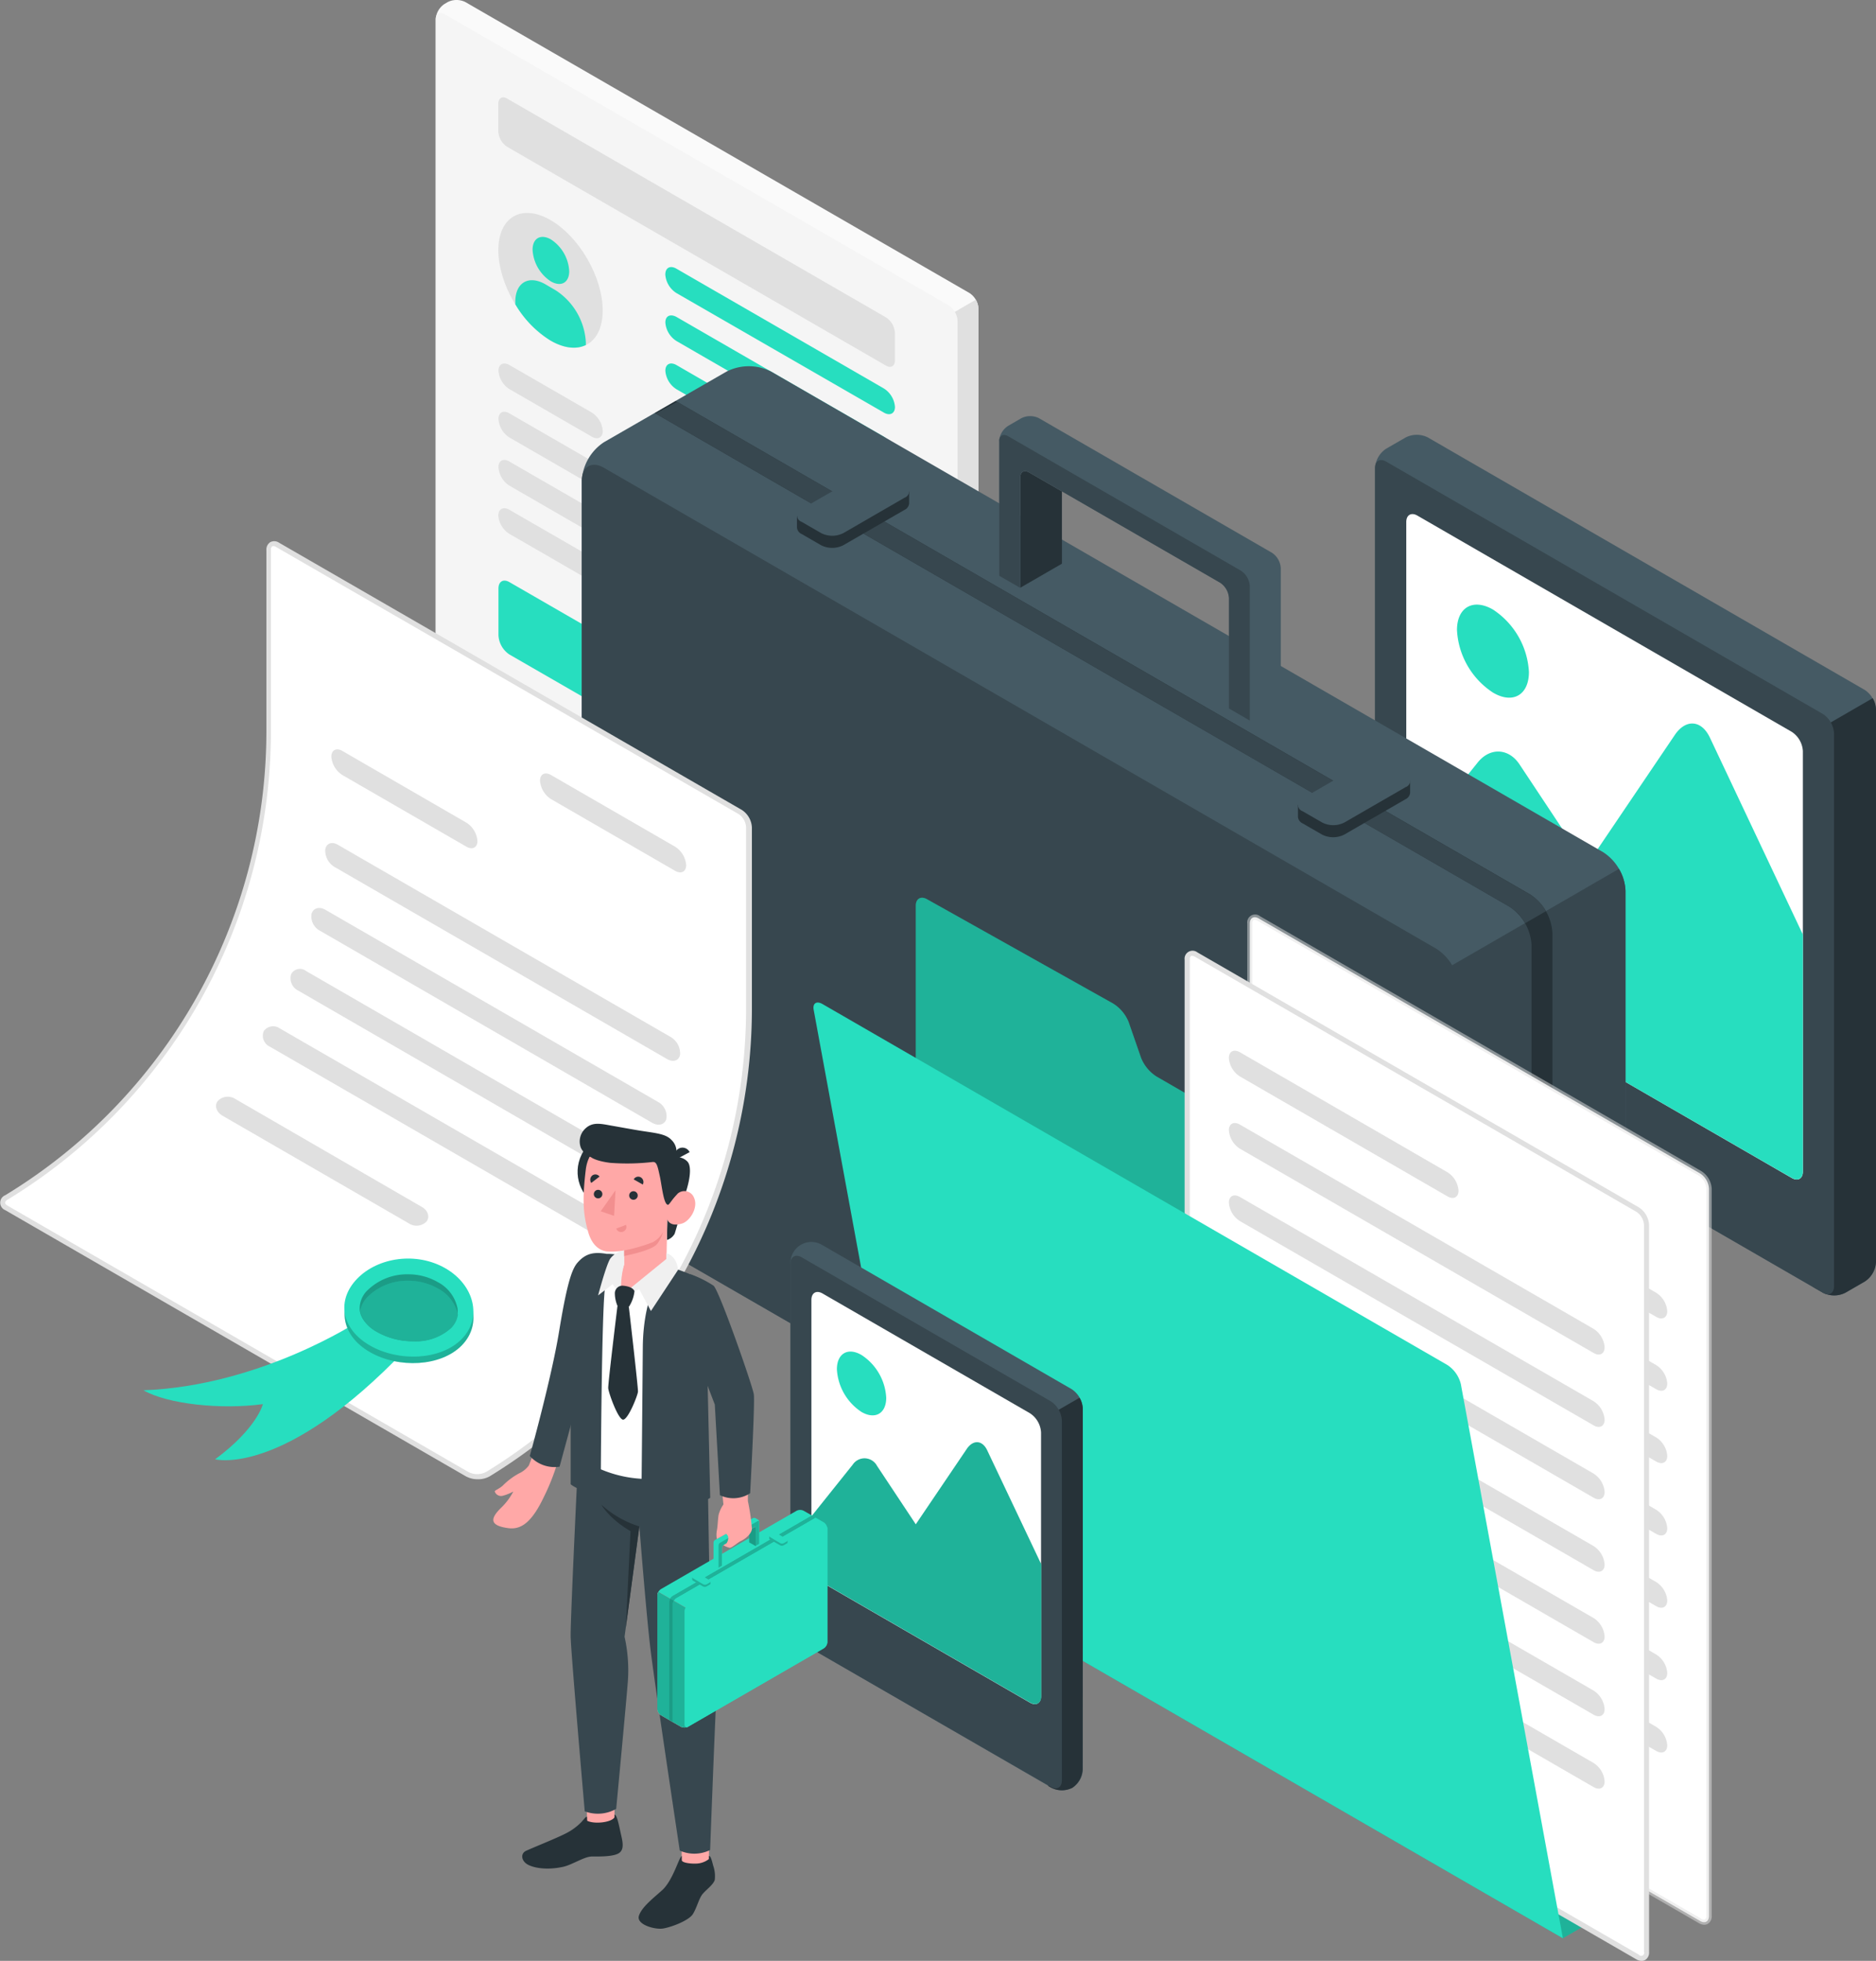 <?xml version="1.0" encoding="UTF-8"?> <svg xmlns="http://www.w3.org/2000/svg" viewBox="0 0 365.07 381.4"><rect x="0" y="0" width="365.07" height="381.4" fill="#808080" stroke="none"/> <defs> <style>.cls-1{fill:#fafafa;}.cls-2{fill:#e0e0e0;}.cls-3{fill:#f5f5f5;}.cls-4{fill:#27debf;}.cls-5{fill:#455a64;}.cls-6{fill:#263238;}.cls-7{fill:#37474f;}.cls-8{fill:#fff;}.cls-9{opacity:0.2;}.cls-10{opacity:0.5;}.cls-11{opacity:0.3;}.cls-12{fill:#ffa8a7;}.cls-13{fill:#f0f0f0;}.cls-14{fill:#f28f8f;}</style> </defs> <title>2</title> <g id="Слой_2" data-name="Слой 2"> <g id="Resume"> <g id="_Группа_" data-name="&lt;Группа&gt;"> <path id="_Контур_" data-name="&lt;Контур&gt;" class="cls-1" d="M86.52.76l.59-.35a3.86,3.86,0,0,1,3.47,0L188.67,57a3.86,3.86,0,0,1,1.73,3V196.76a3.85,3.85,0,0,1-1.73,3l-.6.34a3.79,3.79,0,0,1-3.47,0L86.52,143.47a3.81,3.81,0,0,1-1.73-3V3.76A3.82,3.82,0,0,1,86.52.76Z"></path> <path id="_Контур_2" data-name="&lt;Контур&gt;" class="cls-2" d="M190.4,128.4V60a3.55,3.55,0,0,0-.51-1.7l-5.59,3.23V199.93l.3.17a3.79,3.79,0,0,0,3.47,0l.6-.34a3.85,3.85,0,0,0,1.73-3Z"></path> <path id="_Контур_3" data-name="&lt;Контур&gt;" class="cls-3" d="M86.52,2.76,184.6,59.39a3.83,3.83,0,0,1,1.74,3V199.1c0,1.11-.78,1.56-1.74,1L86.52,143.47a3.81,3.81,0,0,1-1.73-3V3.76C84.78,2.65,85.56,2.21,86.52,2.76Z"></path> <path id="_Контур_4" data-name="&lt;Контур&gt;" class="cls-2" d="M98.7,19.18l73.72,42.56a3.83,3.83,0,0,1,1.73,3v5.38c0,1.1-.78,1.55-1.73,1L98.7,28.56a3.86,3.86,0,0,1-1.73-3V20.18C97,19.07,97.75,18.62,98.7,19.18Z"></path> <ellipse id="_Контур_5" data-name="&lt;Контур&gt;" class="cls-2" cx="107.13" cy="54.53" rx="8.29" ry="14.36" transform="translate(-12.91 60.87) rotate(-30)"></ellipse> <g id="_Группа_2" data-name="&lt;Группа&gt;"> <path id="_Контур_6" data-name="&lt;Контур&gt;" class="cls-4" d="M107.21,46.57c-2-1.14-3.57-.22-3.57,2a7.85,7.85,0,0,0,3.57,6.17c2,1.14,3.56.22,3.56-2A7.87,7.87,0,0,0,107.21,46.57Z"></path> <path id="_Контур_7" data-name="&lt;Контур&gt;" class="cls-4" d="M108.14,56.47l-2-1.17c-3.24-1.86-5.86-.35-5.86,3.38v.51a20.5,20.5,0,0,0,6.87,7.06c2.65,1.53,5.05,1.74,6.86.86v-.5A12.92,12.92,0,0,0,108.14,56.47Z"></path> </g> <path id="_Контур_8" data-name="&lt;Контур&gt;" class="cls-2" d="M99.14,71l16,9.23a4.65,4.65,0,0,1,2.16,3.6c0,1.29-1,1.78-2.16,1.09l-16-9.23A4.64,4.64,0,0,1,97,72.13C97,70.83,97.94,70.34,99.14,71Z"></path> <path id="_Контур_9" data-name="&lt;Контур&gt;" class="cls-2" d="M99.14,80.41l16,9.23a4.65,4.65,0,0,1,2.16,3.59c0,1.3-1,1.79-2.16,1.1l-16-9.23A4.64,4.64,0,0,1,97,81.5C97,80.21,97.94,79.72,99.14,80.41Z"></path> <path id="_Контур_10" data-name="&lt;Контур&gt;" class="cls-2" d="M99.14,89.78l16,9.23a4.65,4.65,0,0,1,2.16,3.6c0,1.29-1,1.78-2.16,1.09l-16-9.23A4.64,4.64,0,0,1,97,90.88C97,89.58,97.94,89.09,99.14,89.78Z"></path> <path id="_Контур_11" data-name="&lt;Контур&gt;" class="cls-2" d="M99.14,99.16l16,9.23a4.65,4.65,0,0,1,2.16,3.59c0,1.3-1,1.79-2.16,1.1l-16-9.23a4.64,4.64,0,0,1-2.17-3.6C97,99,97.94,98.47,99.14,99.16Z"></path> <path id="_Контур_12" data-name="&lt;Контур&gt;" class="cls-4" d="M99.14,113.23l16,9.23a4.8,4.8,0,0,1,2.16,3.75v9.07c0,1.38-1,1.94-2.16,1.25l-16-9.22A4.78,4.78,0,0,1,97,123.56v-9.08C97,113.1,97.94,112.54,99.14,113.23Z"></path> <g id="_Группа_3" data-name="&lt;Группа&gt;"> <path id="_Контур_13" data-name="&lt;Контур&gt;" class="cls-4" d="M131.63,52.26,172,75.56a4.65,4.65,0,0,1,2.16,3.59c0,1.3-1,1.79-2.16,1.1L131.63,57a4.65,4.65,0,0,1-2.16-3.6C129.47,52.06,130.44,51.57,131.63,52.26Z"></path> <path id="_Контур_14" data-name="&lt;Контур&gt;" class="cls-4" d="M131.63,61.64,172,84.94a4.65,4.65,0,0,1,2.16,3.59c0,1.3-1,1.79-2.16,1.1l-40.36-23.3a4.65,4.65,0,0,1-2.16-3.59C129.47,61.44,130.44,61,131.63,61.64Z"></path> <path id="_Контур_15" data-name="&lt;Контур&gt;" class="cls-4" d="M131.63,71,172,94.32a4.65,4.65,0,0,1,2.16,3.59c0,1.3-1,1.79-2.16,1.1l-40.36-23.3a4.65,4.65,0,0,1-2.16-3.59C129.47,70.82,130.44,70.33,131.63,71Z"></path> </g> </g> </g> <g id="Photo_2" data-name="Photo 2"> <g id="_Группа_4" data-name="&lt;Группа&gt;"> <path id="_Контур_16" data-name="&lt;Контур&gt;" class="cls-5" d="M269.74,87.28l3.8-2.19a4.79,4.79,0,0,1,4.33,0l85,49.1a4.78,4.78,0,0,1,2.17,3.75V245.51a4.78,4.78,0,0,1-2.17,3.75l-3.79,2.19a4.79,4.79,0,0,1-4.33,0l-85-49.1a4.8,4.8,0,0,1-2.16-3.75V91A4.8,4.8,0,0,1,269.74,87.28Z"></path> <path id="_Контур_17" data-name="&lt;Контур&gt;" class="cls-6" d="M365.07,191.72V137.94a4.48,4.48,0,0,0-.64-2.14l-11.55,6.67V250.35l1.9,1.1a4.79,4.79,0,0,0,4.33,0l3.79-2.19a4.78,4.78,0,0,0,2.17-3.75Z"></path> <path id="_Контур_18" data-name="&lt;Контур&gt;" class="cls-7" d="M269.74,89.78l85,49.1a4.8,4.8,0,0,1,2.16,3.75V250.2c0,1.38-1,1.94-2.16,1.25l-85-49.1a4.8,4.8,0,0,1-2.16-3.75V91C267.58,89.65,268.55,89.09,269.74,89.78Z"></path> <path id="_Контур_19" data-name="&lt;Контур&gt;" class="cls-8" d="M348.68,142.35l-72.85-42.06c-1.2-.69-2.17-.13-2.17,1.25v81.78a4.78,4.78,0,0,0,2.17,3.75l72.85,42.06c1.19.69,2.16.13,2.16-1.25V146.1A4.8,4.8,0,0,0,348.68,142.35Z"></path> <path id="_Контур_20" data-name="&lt;Контур&gt;" class="cls-4" d="M290.53,118.56a15.53,15.53,0,0,1,7,12.15c0,4.48-3.15,6.29-7,4a15.49,15.49,0,0,1-7-12.15C283.52,118.14,286.66,116.33,290.53,118.56Z"></path> <path id="_Контур_21" data-name="&lt;Контур&gt;" class="cls-4" d="M308.75,168.34,295.7,148.68c-2.11-3.18-5.75-3.35-8.14-.37l-13.89,17.28v17.77a4.78,4.78,0,0,0,2.17,3.75l72.84,42c1.19.69,2.16.13,2.16-1.25V181.78l-18.09-38.3c-1.63-3.45-4.69-3.69-6.83-.53Z"></path> </g> </g> <g id="Briefcase"> <g id="_Группа_5" data-name="&lt;Группа&gt;"> <path id="_Контур_22" data-name="&lt;Контур&gt;" class="cls-5" d="M288.16,329.94,312,316.17a9.56,9.56,0,0,0,4.33-7.5V173.27a9.58,9.58,0,0,0-4.33-7.5L150.05,72.27a9.57,9.57,0,0,0-8.66,0L117.55,86a9.58,9.58,0,0,0-4.33,7.5V228.94a9.58,9.58,0,0,0,4.33,7.5l162,93.5A9.57,9.57,0,0,0,288.16,329.94Z"></path> <path id="_Контур_23" data-name="&lt;Контур&gt;" class="cls-7" d="M316.32,173.27a8.8,8.8,0,0,0-1.27-4.27l-35.29,20.38V330.06a9.61,9.61,0,0,0,8.39-.12L312,316.17a9.55,9.55,0,0,0,4.32-7.49Z"></path> <path id="_Контур_24" data-name="&lt;Контур&gt;" class="cls-7" d="M279.5,184.53,117.55,91c-2.39-1.38-4.33-.26-4.33,2.5V228.94a9.58,9.58,0,0,0,4.33,7.5l162,93.5c2.39,1.38,4.33.26,4.33-2.5V192A9.58,9.58,0,0,0,279.5,184.53Z"></path> <path id="_Контур_25" data-name="&lt;Контур&gt;" class="cls-6" d="M293.71,176.33a9.58,9.58,0,0,1,4.33,7.5v140.4l4.06-2.34V181.48a9.58,9.58,0,0,0-4.33-7.5L131.49,78l-4.06,2.35Z"></path> <path id="_Контур_26" data-name="&lt;Контур&gt;" class="cls-7" d="M297.77,174l-166-95.84-4.19,2.27,166.14,95.92a8.83,8.83,0,0,1,3.06,3.23l4.06-2.35h0A8.83,8.83,0,0,0,297.77,174Z"></path> <g id="_Группа_6" data-name="&lt;Группа&gt;"> <path id="_Контур_27" data-name="&lt;Контур&gt;" class="cls-6" d="M272.6,152.41l-2.86-1.65a4.79,4.79,0,0,0-4.33,0l-11,6.34-1.83-.56v2.35h0a1.54,1.54,0,0,0,.89,1.25l3.8,2.19a4.79,4.79,0,0,0,4.33,0l11.92-6.88a1.54,1.54,0,0,0,.89-1.25h0v-2.35Z"></path> <path id="_Контур_28" data-name="&lt;Контур&gt;" class="cls-5" d="M273.54,150.6l-3.8-2.19a4.79,4.79,0,0,0-4.33,0l-11.92,6.88a1.32,1.32,0,0,0,0,2.5l3.8,2.19a4.76,4.76,0,0,0,4.33,0l11.92-6.88A1.32,1.32,0,0,0,273.54,150.6Z"></path> </g> <g id="_Группа_7" data-name="&lt;Группа&gt;"> <path id="_Контур_29" data-name="&lt;Контур&gt;" class="cls-6" d="M175.11,96.13l-2.86-1.65a4.79,4.79,0,0,0-4.33,0l-11,6.34-1.83-.55v2.34h0a1.52,1.52,0,0,0,.9,1.25l3.79,2.19a4.79,4.79,0,0,0,4.33,0l11.92-6.88a1.54,1.54,0,0,0,.89-1.25h0V95.57Z"></path> <path id="_Контур_30" data-name="&lt;Контур&gt;" class="cls-5" d="M176.05,94.32l-3.8-2.19a4.79,4.79,0,0,0-4.33,0L156,99a1.32,1.32,0,0,0,0,2.5l3.79,2.19a4.79,4.79,0,0,0,4.33,0l11.92-6.89A1.32,1.32,0,0,0,176.05,94.32Z"></path> </g> <path id="_Контур_31" data-name="&lt;Контур&gt;" class="cls-6" d="M206.65,95.57v14.07l-8.12,4.69V92.88c0-1.11.77-1.55,1.73-1Z"></path> <path id="_Контур_32" data-name="&lt;Контур&gt;" class="cls-5" d="M249.24,110.49v26.15l-6,3.49-4.06-2.35V116.33a3.85,3.85,0,0,0-1.73-3L206.65,95.57l-6.39-3.69c-1-.55-1.73-.11-1.73,1v21.45L194.46,112V85.84a2,2,0,0,1,0-.34,3.85,3.85,0,0,1,1.71-2.66l2.57-1.49a3.83,3.83,0,0,1,3.46,0l45.28,26.14A3.84,3.84,0,0,1,249.24,110.49Z"></path> <path id="_Контур_33" data-name="&lt;Контур&gt;" class="cls-7" d="M243.21,114v26.15l-4.06-2.35V116.33a3.85,3.85,0,0,0-1.73-3L206.65,95.57l-6.39-3.69c-1-.55-1.73-.11-1.73,1v21.45L194.46,112V85.84a2,2,0,0,1,0-.34c.15-.85.86-1.15,1.71-.66L241.48,111A3.86,3.86,0,0,1,243.21,114Z"></path> </g> </g> <g id="Folder"> <g id="_Группа_8" data-name="&lt;Группа&gt;"> <path id="_Контур_34" data-name="&lt;Контур&gt;" class="cls-4" d="M304.14,377l4.06-2.35-4.06-117.1a4.79,4.79,0,0,0-2.17-3.75l-76.91-44.41a7.75,7.75,0,0,1-3-3.61l-2.43-7a7.61,7.61,0,0,0-3-3.58L180.39,174.9c-1.2-.67-2.18-.1-2.18,1.28v125.6a4.82,4.82,0,0,0,2.17,3.75Z"></path> <path id="_Контур_35" data-name="&lt;Контур&gt;" class="cls-9" d="M304.14,377l4.06-2.35-4.06-117.1a4.79,4.79,0,0,0-2.17-3.75l-76.91-44.41a7.75,7.75,0,0,1-3-3.61l-2.43-7a7.61,7.61,0,0,0-3-3.58L180.39,174.9c-1.2-.67-2.18-.1-2.18,1.28v125.6a4.82,4.82,0,0,0,2.17,3.75Z"></path> <g id="_Группа_9" data-name="&lt;Группа&gt;"> <path id="_Контур_36" data-name="&lt;Контур&gt;" class="cls-8" d="M244.94,178.64l85.9,49.6a3.81,3.81,0,0,1,1.73,3v141.4c0,1.11-.77,1.55-1.73,1l-85.9-49.59a3.84,3.84,0,0,1-1.73-3V179.64C243.21,178.54,244,178.09,244.94,178.64Z"></path> <g id="_Группа_10" data-name="&lt;Группа&gt;" class="cls-10"> <path class="cls-2" d="M331.62,374.38a2.11,2.11,0,0,1-1-.31l-85.9-49.59a4.32,4.32,0,0,1-2-3.43V179.64a1.54,1.54,0,0,1,2.48-1.43l85.9,49.59a4.34,4.34,0,0,1,2,3.44v141.4a1.69,1.69,0,0,1-.75,1.55A1.32,1.32,0,0,1,331.62,374.38ZM244.17,178.91a.46.46,0,0,0-.21,0,.8.8,0,0,0-.25.69V321.05a3.33,3.33,0,0,0,1.48,2.56l85.9,49.6a.77.77,0,0,0,.73.12.8.8,0,0,0,.25-.69V231.24a3.33,3.33,0,0,0-1.48-2.57l-85.9-49.6A1.13,1.13,0,0,0,244.17,178.91Z"></path> </g> <g id="_Группа_11" data-name="&lt;Группа&gt;"> <path id="_Контур_37" data-name="&lt;Контур&gt;" class="cls-7" d="M253.5,197.65,293.85,221a4.65,4.65,0,0,1,2.16,3.6c0,1.29-1,1.78-2.16,1.09l-40.35-23.3a4.64,4.64,0,0,1-2.17-3.59C251.33,197.45,252.3,197,253.5,197.65Z"></path> <path id="_Контур_38" data-name="&lt;Контур&gt;" class="cls-2" d="M253.5,211.73l68.78,39.71a4.64,4.64,0,0,1,2.17,3.59c0,1.3-1,1.79-2.17,1.1L253.5,216.42a4.64,4.64,0,0,1-2.17-3.6C251.33,211.53,252.3,211,253.5,211.73Z"></path> <path id="_Контур_39" data-name="&lt;Контур&gt;" class="cls-2" d="M253.5,225.8l68.78,39.71a4.64,4.64,0,0,1,2.17,3.59c0,1.3-1,1.79-2.17,1.1L253.5,230.49a4.64,4.64,0,0,1-2.17-3.6C251.33,225.6,252.3,225.11,253.5,225.8Z"></path> <path id="_Контур_40" data-name="&lt;Контур&gt;" class="cls-2" d="M253.5,239.87l68.78,39.71a4.64,4.64,0,0,1,2.17,3.6c0,1.29-1,1.78-2.17,1.09L253.5,244.56a4.64,4.64,0,0,1-2.17-3.6C251.33,239.67,252.3,239.18,253.5,239.87Z"></path> <path id="_Контур_41" data-name="&lt;Контур&gt;" class="cls-2" d="M253.5,253.94l68.78,39.71a4.64,4.64,0,0,1,2.17,3.6c0,1.29-1,1.78-2.17,1.09L253.5,258.63a4.64,4.64,0,0,1-2.17-3.59C251.33,253.74,252.3,253.25,253.5,253.94Z"></path> <path id="_Контур_42" data-name="&lt;Контур&gt;" class="cls-2" d="M253.5,268l68.78,39.71a4.64,4.64,0,0,1,2.17,3.6c0,1.29-1,1.78-2.17,1.09L253.5,272.7a4.64,4.64,0,0,1-2.17-3.59C251.33,267.81,252.3,267.32,253.5,268Z"></path> <path id="_Контур_43" data-name="&lt;Контур&gt;" class="cls-2" d="M253.5,282.09l68.78,39.71a4.64,4.64,0,0,1,2.17,3.59c0,1.3-1,1.79-2.17,1.1L253.5,286.78a4.64,4.64,0,0,1-2.17-3.6C251.33,281.89,252.3,281.39,253.5,282.09Z"></path> <path id="_Контур_44" data-name="&lt;Контур&gt;" class="cls-2" d="M253.5,296.16l68.78,39.71a4.64,4.64,0,0,1,2.17,3.59c0,1.3-1,1.79-2.17,1.1L253.5,300.85a4.64,4.64,0,0,1-2.17-3.6C251.33,296,252.3,295.47,253.5,296.16Z"></path> </g> </g> <g id="_Группа_12" data-name="&lt;Группа&gt;"> <g id="_Группа_13" data-name="&lt;Группа&gt;"> <path class="cls-8" d="M232.75,185.67l85.9,49.59a3.84,3.84,0,0,1,1.73,3V379.67c0,1.1-.77,1.55-1.73,1l-85.9-49.6a3.83,3.83,0,0,1-1.73-3V186.67C231,185.57,231.79,185.12,232.75,185.67Z"></path> <path class="cls-2" d="M319.43,381.4a2.09,2.09,0,0,1-1-.3l-85.9-49.59a4.34,4.34,0,0,1-2-3.44V186.67a1.55,1.55,0,0,1,2.48-1.43l85.9,49.59a4.32,4.32,0,0,1,2,3.43V379.67a1.69,1.69,0,0,1-.75,1.55A1.4,1.4,0,0,1,319.43,381.4ZM232,185.93a.39.39,0,0,0-.2,0,.77.77,0,0,0-.26.69v141.4a3.33,3.33,0,0,0,1.48,2.57l85.9,49.6a.58.58,0,0,0,1-.57V238.26a3.3,3.3,0,0,0-1.48-2.56l-85.9-49.6A1.09,1.09,0,0,0,232,185.93Z"></path> </g> <g id="_Группа_14" data-name="&lt;Группа&gt;"> <path id="_Контур_45" data-name="&lt;Контур&gt;" class="cls-2" d="M241.31,204.68,281.66,228a4.64,4.64,0,0,1,2.17,3.59c0,1.3-1,1.79-2.17,1.1l-40.35-23.3a4.64,4.64,0,0,1-2.17-3.59C239.14,204.48,240.11,204,241.31,204.68Z"></path> <path id="_Контур_46" data-name="&lt;Контур&gt;" class="cls-2" d="M241.31,218.75l68.79,39.71a4.65,4.65,0,0,1,2.16,3.6c0,1.29-1,1.79-2.16,1.09l-68.79-39.71a4.64,4.64,0,0,1-2.17-3.59C239.14,218.55,240.11,218.06,241.31,218.75Z"></path> <path id="_Контур_47" data-name="&lt;Контур&gt;" class="cls-2" d="M241.31,232.83l68.79,39.71a4.65,4.65,0,0,1,2.16,3.59c0,1.3-1,1.79-2.16,1.1l-68.79-39.71a4.64,4.64,0,0,1-2.17-3.6C239.14,232.63,240.11,232.14,241.31,232.83Z"></path> <path id="_Контур_48" data-name="&lt;Контур&gt;" class="cls-2" d="M241.31,246.9l68.79,39.71a4.65,4.65,0,0,1,2.16,3.59c0,1.3-1,1.79-2.16,1.1l-68.79-39.71a4.64,4.64,0,0,1-2.17-3.6C239.14,246.7,240.11,246.21,241.31,246.9Z"></path> <path id="_Контур_49" data-name="&lt;Контур&gt;" class="cls-2" d="M241.31,261l68.79,39.71a4.65,4.65,0,0,1,2.16,3.6c0,1.29-1,1.78-2.16,1.09l-68.79-39.71a4.64,4.64,0,0,1-2.17-3.6C239.14,260.77,240.11,260.28,241.31,261Z"></path> <path id="_Контур_50" data-name="&lt;Контур&gt;" class="cls-2" d="M241.31,275l68.79,39.71a4.65,4.65,0,0,1,2.16,3.6c0,1.29-1,1.78-2.16,1.09l-68.79-39.71a4.64,4.64,0,0,1-2.17-3.59C239.14,274.84,240.11,274.35,241.31,275Z"></path> <path id="_Контур_51" data-name="&lt;Контур&gt;" class="cls-2" d="M241.31,289.11l68.79,39.71a4.65,4.65,0,0,1,2.16,3.6c0,1.29-1,1.78-2.16,1.09L241.31,293.8a4.64,4.64,0,0,1-2.17-3.59C239.14,288.91,240.11,288.42,241.31,289.11Z"></path> <path id="_Контур_52" data-name="&lt;Контур&gt;" class="cls-2" d="M241.31,303.19,310.1,342.9a4.65,4.65,0,0,1,2.16,3.59c0,1.3-1,1.79-2.16,1.1l-68.79-39.71a4.64,4.64,0,0,1-2.17-3.6C239.14,303,240.11,302.49,241.31,303.19Z"></path> </g> </g> <path id="_Контур_53" data-name="&lt;Контур&gt;" class="cls-4" d="M304.14,377,284.28,269.21a6.2,6.2,0,0,0-2.62-3.71L160.07,195.3c-1.19-.69-2-.14-1.71,1.21l19.4,105.31a6.2,6.2,0,0,0,2.62,3.71Z"></path> </g> </g> <g id="Photo_1" data-name="Photo 1"> <g id="_Группа_15" data-name="&lt;Группа&gt;"> <path id="_Контур_54" data-name="&lt;Контур&gt;" class="cls-5" d="M153.84,245.8v70.05A4.78,4.78,0,0,0,156,319.6l48.47,28a4.07,4.07,0,0,0,6.23-3.6V273.94a4.78,4.78,0,0,0-2.17-3.75l-48.47-28a4.07,4.07,0,0,0-6.23,3.59Z"></path> <path id="_Контур_55" data-name="&lt;Контур&gt;" class="cls-6" d="M210.71,309v-35a4.43,4.43,0,0,0-.63-2.13l-6.1,3.52v72l.5.29a4.64,4.64,0,0,0,4.2.07h0a4.65,4.65,0,0,0,2-3.67Z"></path> <path id="_Контур_56" data-name="&lt;Контур&gt;" class="cls-7" d="M156,244.55l48.47,28a4.78,4.78,0,0,1,2.17,3.75v70c0,1.38-1,1.94-2.17,1.25L156,319.6a4.78,4.78,0,0,1-2.17-3.75V245.8C153.84,244.42,154.81,243.86,156,244.55Z"></path> <path id="_Контур_57" data-name="&lt;Контур&gt;" class="cls-8" d="M160.07,251.59l40.35,23.29a4.78,4.78,0,0,1,2.17,3.75v51.29c0,1.38-1,1.94-2.17,1.25l-40.35-23.3a4.78,4.78,0,0,1-2.17-3.75V252.84C157.9,251.46,158.87,250.9,160.07,251.59Z"></path> <path id="_Контур_58" data-name="&lt;Контур&gt;" class="cls-4" d="M167.66,263.56a10.61,10.61,0,0,1,4.8,8.31c0,3.06-2.15,4.3-4.8,2.77a10.63,10.63,0,0,1-4.8-8.31C162.86,263.27,165,262,167.66,263.56Z"></path> <path id="_Контур_59" data-name="&lt;Контур&gt;" class="cls-4" d="M188.16,281.79l-9.95,14.7-7.55-11.38a2.75,2.75,0,0,0-4.72-.22l-8,10v9.22a4.78,4.78,0,0,0,2.17,3.75l40.35,23.3c1.2.69,2.17.13,2.17-1.25V304.27L192.11,282.1C191.16,280.1,189.4,280,188.16,281.79Z"></path> <path id="_Контур_60" data-name="&lt;Контур&gt;" class="cls-9" d="M188.16,281.79l-9.95,14.7-7.55-11.38a2.75,2.75,0,0,0-4.72-.22l-8,10v9.22a4.78,4.78,0,0,0,2.17,3.75l40.35,23.3c1.2.69,2.17.13,2.17-1.25V304.27L192.11,282.1C191.16,280.1,189.4,280,188.16,281.79Z"></path> </g> </g> <g id="Certificate"> <g id="_Группа_16" data-name="&lt;Группа&gt;"> <g id="_Группа_17" data-name="&lt;Группа&gt;"> <path class="cls-8" d="M1.21,232.92a105.6,105.6,0,0,0,51.08-90.45V107c0-1.1.78-1.55,1.73-1l90,51.94a3.83,3.83,0,0,1,1.74,3v35.52A105.61,105.61,0,0,1,95,286.62a4.16,4.16,0,0,1-4.24,0L1.21,234.94A1.07,1.07,0,0,1,1.21,232.92Z"></path> <path class="cls-2" d="M92.9,287.72a4.69,4.69,0,0,1-2.37-.64L1,235.37a1.56,1.56,0,0,1,0-2.88H1a105.66,105.66,0,0,0,50.84-90V107a1.71,1.71,0,0,1,.76-1.55,1.68,1.68,0,0,1,1.72.12l90,51.94a4.31,4.31,0,0,1,2,3.43v35.52a106.72,106.72,0,0,1-50.94,90.64A4.51,4.51,0,0,1,92.9,287.72ZM1.46,233.35c-.29.18-.46.39-.46.59s.17.39.46.56L91,286.22a3.69,3.69,0,0,0,3.73,0,105.74,105.74,0,0,0,50.46-89.79V160.89a3.33,3.33,0,0,0-1.49-2.57l-90-51.94a.78.78,0,0,0-.72-.12.77.77,0,0,0-.26.69v35.52A106.69,106.69,0,0,1,1.46,233.35Z"></path> </g> <g id="_Группа_18" data-name="&lt;Группа&gt;"> <path id="_Контур_61" data-name="&lt;Контур&gt;" class="cls-2" d="M107.26,150.76l24.1,13.92a4.64,4.64,0,0,1,2.17,3.59c0,1.3-1,1.79-2.17,1.1l-24.1-13.92a4.64,4.64,0,0,1-2.17-3.6C105.09,150.56,106.06,150.07,107.26,150.76Z"></path> <path id="_Контур_62" data-name="&lt;Контур&gt;" class="cls-2" d="M92.91,163.58c0,1.29-1,1.78-2.17,1.09l-24.1-13.91a4.65,4.65,0,0,1-2.16-3.59c0-1.3,1-1.79,2.16-1.1L90.74,160A4.64,4.64,0,0,1,92.91,163.58Z"></path> <path id="_Контур_63" data-name="&lt;Контур&gt;" class="cls-2" d="M132.35,205.1c-.18,1.19-1.32,1.59-2.52.9L65.12,168.64a3.7,3.7,0,0,1-1.82-3.41c.18-1.19,1.27-1.6,2.46-.91l64.73,37.37A3.73,3.73,0,0,1,132.35,205.1Z"></path> <path id="_Контур_64" data-name="&lt;Контур&gt;" class="cls-2" d="M129.67,217.64c-.31,1.11-1.55,1.45-2.75.76L62.21,181a3.13,3.13,0,0,1-1.58-3.26c.31-1.12,1.51-1.47,2.7-.78l64.72,37.37A3.16,3.16,0,0,1,129.67,217.64Z"></path> <path id="_Контур_65" data-name="&lt;Контур&gt;" class="cls-2" d="M125.65,229.38c-.43,1.05-1.76,1.33-3,.64L58,192.66a2.69,2.69,0,0,1-1.36-3.14,1.93,1.93,0,0,1,2.91-.66l64.72,37.37A2.73,2.73,0,0,1,125.65,229.38Z"></path> <path id="_Контур_66" data-name="&lt;Контур&gt;" class="cls-2" d="M120.37,240.41a2.28,2.28,0,0,1-3.17.51L52.49,203.57a2.34,2.34,0,0,1-1.17-3,2.24,2.24,0,0,1,3.13-.54l64.72,37.36A2.37,2.37,0,0,1,120.37,240.41Z"></path> <path id="_Контур_67" data-name="&lt;Контур&gt;" class="cls-2" d="M83,237.6a2.72,2.72,0,0,1-3.43.36L43.28,217c-1.19-.69-1.59-2-.89-2.86a2.68,2.68,0,0,1,3.4-.39l36.29,21C83.28,235.41,83.7,236.71,83,237.6Z"></path> </g> <g id="_Группа_19" data-name="&lt;Группа&gt;"> <path id="_Контур_68" data-name="&lt;Контур&gt;" class="cls-4" d="M69.75,257s-19,12.55-41.83,13.42c4.65,2.69,15.13,3.8,23.24,2.69,0,0-1.13,4.71-9.3,10.73,0,0,13.3,3.59,37.19-21.47Z"></path> <g id="_Группа_20" data-name="&lt;Группа&gt;"> <path id="_Контур_69" data-name="&lt;Контур&gt;" class="cls-4" d="M89.85,261.7C85.78,265.84,77.57,266.19,72,263s-6.5-8.84-2.43-13,11.54-5.22,17.15-2S93.92,257.56,89.85,261.7Z"></path> <path id="_Контур_70" data-name="&lt;Контур&gt;" class="cls-9" d="M89.85,261.7C85.78,265.84,77.57,266.19,72,263s-6.5-8.84-2.43-13,11.54-5.22,17.15-2S93.92,257.56,89.85,261.7Z"></path> <path id="_Контур_71" data-name="&lt;Контур&gt;" class="cls-4" d="M89.85,260.45c-4.07,4.14-12.28,4.48-17.89,1.24s-6.5-8.83-2.43-13,11.54-5.23,17.15-2S93.92,256.31,89.85,260.45Z"></path> <path id="_Контур_72" data-name="&lt;Контур&gt;" class="cls-4" d="M80.42,260.87a14.14,14.14,0,0,1-7-1.77c-2-1.15-3.2-2.65-3.42-4.24a4.94,4.94,0,0,1,1.63-4,11,11,0,0,1,7.77-3,11.45,11.45,0,0,1,5.74,1.49,7.4,7.4,0,0,1,3.89,5.12,4.49,4.49,0,0,1-1.36,3.88A10.2,10.2,0,0,1,80.42,260.87Z"></path> <path id="_Контур_73" data-name="&lt;Контур&gt;" class="cls-11" d="M80.42,260.87a14.14,14.14,0,0,1-7-1.77c-2-1.15-3.2-2.65-3.42-4.24a4.94,4.94,0,0,1,1.63-4,11,11,0,0,1,7.77-3,11.45,11.45,0,0,1,5.74,1.49,7.4,7.4,0,0,1,3.89,5.12,4.49,4.49,0,0,1-1.36,3.88A10.2,10.2,0,0,1,80.42,260.87Z"></path> <path id="_Контур_74" data-name="&lt;Контур&gt;" class="cls-4" d="M85.18,250.6a11.55,11.55,0,0,0-5.74-1.49,11,11,0,0,0-7.77,3,5.56,5.56,0,0,0-1.6,2.88,6.29,6.29,0,0,0,3.39,4.13,14.14,14.14,0,0,0,7,1.77,10.2,10.2,0,0,0,7.29-2.53,4.66,4.66,0,0,0,1.36-2.65A7.48,7.48,0,0,0,85.18,250.6Z"></path> <path id="_Контур_75" data-name="&lt;Контур&gt;" class="cls-9" d="M85.18,250.6a11.55,11.55,0,0,0-5.74-1.49,11,11,0,0,0-7.77,3,5.56,5.56,0,0,0-1.6,2.88,6.29,6.29,0,0,0,3.39,4.13,14.14,14.14,0,0,0,7,1.77,10.2,10.2,0,0,0,7.29-2.53,4.66,4.66,0,0,0,1.36-2.65A7.48,7.48,0,0,0,85.18,250.6Z"></path> </g> </g> </g> </g> <g id="Character"> <g id="_Группа_21" data-name="&lt;Группа&gt;"> <circle id="_Контур_76" data-name="&lt;Контур&gt;" class="cls-6" cx="119.93" cy="227.94" r="7.53" transform="translate(-130.53 288.01) rotate(-75.74)"></circle> <g id="_Группа_22" data-name="&lt;Группа&gt;"> <g id="_Группа_23" data-name="&lt;Группа&gt;"> <g id="_Группа_24" data-name="&lt;Группа&gt;"> <rect id="_Прямоугольник_" data-name="&lt;Прямоугольник&gt;" class="cls-12" x="132.66" y="355.31" width="5.3" height="9.08"></rect> <polygon id="_Контур_77" data-name="&lt;Контур&gt;" class="cls-12" points="119.58 354.82 114.28 355.01 114.01 345.4 119.58 345.22 119.58 354.82"></polygon> <path id="_Контур_78" data-name="&lt;Контур&gt;" class="cls-7" d="M137.61,277.52c0,5.06.66,41.58.66,41.58.12,1.46,1.49,4.15,1.19,9.74-.4,7.6-1.27,31-1.27,31a7,7,0,0,1-5.91.11s-4.68-31.09-5.63-38.62c-.83-6.58-2.23-24.44-2.23-24.44l-2.88,21.46a30.16,30.16,0,0,1,.66,8.43c-.25,3.49-2.29,25.06-2.29,25.06a7.25,7.25,0,0,1-6.12.47s-2.68-30.76-2.74-34c-.07-3.64,1.76-40.84,1.76-40.84Z"></path> <path id="_Контур_79" data-name="&lt;Контур&gt;" class="cls-8" d="M135.35,248.75s2,1.2,2,6v10.39l.15,19.61a23.56,23.56,0,0,1-25.34-1.68s.39-25.22.39-29.35,2.3-9.49,8.63-9.86l8.18,1.9Z"></path> <g id="_Группа_25" data-name="&lt;Группа&gt;"> <path id="_Контур_80" data-name="&lt;Контур&gt;" class="cls-12" d="M112.56,270.43c2.46-10.33,3.27-20.66,3.69-23.32L109.44,258s-1.51,8.45-2.28,12.93a86.55,86.55,0,0,1-4.24,14.1,4.87,4.87,0,0,1-1.91,1.55A13.5,13.5,0,0,0,97.8,289c-.89.74-1.58.87-1.51,1.14a1.3,1.3,0,0,0,1.6.78,9.13,9.13,0,0,0,2-.81,12.22,12.22,0,0,1-2.34,3.13c-2.15,2.09-2.39,3.5,1.41,4,2.38.29,4.45-1,6.84-6a43.29,43.29,0,0,0,2.35-5.7C109.68,280.41,111.82,273.55,112.56,270.43Z"></path> <path id="_Контур_81" data-name="&lt;Контур&gt;" class="cls-7" d="M118,243.87c-2.29-.36-3.87-.16-5.44,1.53-1,1.06-2,2.82-3.73,13.4-1.49,9.2-5.73,24.39-5.73,24.39a6.44,6.44,0,0,0,5.79,2.09l7.48-27.51Z"></path> </g> <path id="_Контур_82" data-name="&lt;Контур&gt;" class="cls-7" d="M121.45,244.32a11.39,11.39,0,0,0-3.64,5.64c-.78,3.37-.91,40.94-.91,40.94s-4-.74-5.85-2.2V254.36C111.05,249.44,112.15,242,121.45,244.32Z"></path> <path id="_Контур_83" data-name="&lt;Контур&gt;" class="cls-7" d="M129.63,246.22s-4.45,4.61-4.54,15.86-.28,31-.28,31,7.82,1.59,13.4-1.74c0,0-.64-28.18-.74-32.41-.12-4.84,1.29-9-1.43-10.31A41.16,41.16,0,0,0,129.63,246.22Z"></path> <g id="_Группа_26" data-name="&lt;Группа&gt;"> <g id="_Группа_27" data-name="&lt;Группа&gt;"> <path id="_Контур_84" data-name="&lt;Контур&gt;" class="cls-6" d="M133,233.3a64.74,64.74,0,0,1-1.71,6.67,2.61,2.61,0,0,1-1.5,1.21l.08-4Z"></path> <path id="_Контур_85" data-name="&lt;Контур&gt;" class="cls-6" d="M131.41,225.09a2.81,2.81,0,0,1,2.34.82c1,1,.45,4.24-.8,7.39l-2.3.26Z"></path> <path id="_Контур_86" data-name="&lt;Контур&gt;" class="cls-12" d="M130,233.56c.46.28,1.12-.61,1.68-1.2a2,2,0,0,1,3.35.54c.95,2-.81,4.61-2.27,5.07-2.52.79-2.9-.82-2.9-.82l-.19,9.07L120.91,252a12.57,12.57,0,0,1,.53-6v-2.76a15.4,15.4,0,0,1-3.39.17c-1.85-.28-3-1.74-3.58-3.74-.9-3.22-1.24-5.82-.48-12.15.84-6.93,8.91-7,13.26-4.26S130,233.56,130,233.56Z"></path> <path id="_Контур_87" data-name="&lt;Контур&gt;" class="cls-13" d="M120.91,252l8.75-7.12,0-1.14s2,.4,2.3,3.24L126.67,255l-2.25-4.21Z"></path> <path id="_Контур_88" data-name="&lt;Контур&gt;" class="cls-13" d="M121.45,243.22a4.1,4.1,0,0,0-2.72,1.63c-.83,1.38-2.34,7.12-2.34,7.12l2.82-2.18,1.7,2.18a17.69,17.69,0,0,1,.53-6Z"></path> <path id="_Контур_89" data-name="&lt;Контур&gt;" class="cls-6" d="M130,234.34c.23,0,1.11-1.46,1.68-2,.8-.73-.23-7.27-.23-7.27a3.1,3.1,0,0,0-.76-3.32c-1.09-1.19-2.91-1.33-6-1.81-1.63-.26-4.1-.72-5.72-1-2-.36-3.56-.74-4.93.45a3.44,3.44,0,0,0-1,3.86,3,3,0,0,0,.55.82,3.17,3.17,0,0,0,1.4,1s.85.75,3.79,1.11a43,43,0,0,0,8.17-.16c.86-.11,1,.71,1.5,3C128.84,231,129.18,234.32,130,234.34Z"></path> <path id="_Контур_90" data-name="&lt;Контур&gt;" class="cls-6" d="M131.41,225.6l2.79-1.5a1.54,1.54,0,0,0-2.11-.7A1.67,1.67,0,0,0,131.41,225.6Z"></path> <path id="_Контур_91" data-name="&lt;Контур&gt;" class="cls-14" d="M121.45,243.22a31.36,31.36,0,0,0,5.57-1.6,4.7,4.7,0,0,0,2-2,6.49,6.49,0,0,1-1.13,2.32c-1.06,1.36-6.44,2.35-6.44,2.35Z"></path> </g> <g id="_Группа_28" data-name="&lt;Группа&gt;"> <path id="_Контур_92" data-name="&lt;Контур&gt;" class="cls-6" d="M122.44,232.53a.83.83,0,1,0,1.66,0,.83.83,0,1,0-1.66,0Z"></path> <path id="_Контур_93" data-name="&lt;Контур&gt;" class="cls-6" d="M123.32,229.4l1.77,1a1.06,1.06,0,0,0-.41-1.41A1,1,0,0,0,123.32,229.4Z"></path> <path id="_Контур_94" data-name="&lt;Контур&gt;" class="cls-14" d="M121.82,238.25l-1.89.71a1,1,0,0,0,1.29.62A1,1,0,0,0,121.82,238.25Z"></path> <path id="_Контур_95" data-name="&lt;Контур&gt;" class="cls-6" d="M115.06,230.09l1.61-1.24a1,1,0,0,0-1.4-.22A1.08,1.08,0,0,0,115.06,230.09Z"></path> <path id="_Контур_96" data-name="&lt;Контур&gt;" class="cls-6" d="M115.56,232.29a.83.83,0,1,0,.83-.86A.84.84,0,0,0,115.56,232.29Z"></path> <polygon id="_Контур_97" data-name="&lt;Контур&gt;" class="cls-14" points="119.78 231.51 119.5 236.49 116.9 235.6 119.78 231.51"></polygon> </g> </g> <path id="_Контур_98" data-name="&lt;Контур&gt;" class="cls-6" d="M132.66,361.77V361c-.51.22-1.69,4.72-3.79,6.64-1.68,1.52-4,3.28-4.54,5s3.18,2.74,4.74,2.46c1.82-.32,5-1.6,5.75-2.78s1.16-2.93,1.81-3.8,2.12-1.84,2.46-2.85a6.21,6.21,0,0,0-.3-2.78c-.24-.94-.51-2-.83-1.88v.58a4.21,4.21,0,0,1-2.65.89C134.53,362.51,132.65,362.36,132.66,361.77Z"></path> <path id="_Контур_99" data-name="&lt;Контур&gt;" class="cls-6" d="M114.22,353.37c-.27,0-.5.4-1.11,1.06a11.47,11.47,0,0,1-3.12,2.24c-2,1-5.84,2.52-7.59,3.31-1.09.49-1,1.81.09,2.56s3.85,1.29,7.12.56c1.78-.4,4.1-2,5.57-2s4.22.06,5.3-.68.65-2.35.34-3.72-.75-3.82-1.24-3.72v.51c-.64,1-3.93,1.36-5.33.65Z"></path> </g> </g> </g> <path id="_Контур_100" data-name="&lt;Контур&gt;" class="cls-6" d="M124.42,296.9a19.63,19.63,0,0,1-7.39-4.23s1.43,2.67,5.67,5.15l-.91,18.71Z"></path> </g> <path id="_Контур_101" data-name="&lt;Контур&gt;" class="cls-6" d="M123.47,251.14c-.3-.72-1.34-1-2.32-1.07a1.48,1.48,0,0,0-1.5,1.54,6.48,6.48,0,0,0,.51,2.39,3.63,3.63,0,0,1,2.21.2A7,7,0,0,0,123.47,251.14Z"></path> <path id="_Контур_102" data-name="&lt;Контур&gt;" class="cls-6" d="M120.16,254s-1.85,15.13-1.8,16,1.93,6.13,2.9,6.13,2.84-4.71,2.89-5.45-1.78-16.5-1.78-16.5A1.89,1.89,0,0,0,120.16,254Z"></path> <path id="_Контур_103" data-name="&lt;Контур&gt;" class="cls-4" d="M132.51,335.85l-3.89-2.25a1.54,1.54,0,0,1-.7-1.22V310.32a1.57,1.57,0,0,1,.7-1.23L155,293.86a1.53,1.53,0,0,1,1.41,0l3.89,2.24a1.54,1.54,0,0,1,.7,1.22v22.07a1.56,1.56,0,0,1-.7,1.22l-26.39,15.24A1.59,1.59,0,0,1,132.51,335.85Z"></path> <path id="_Контур_104" data-name="&lt;Контур&gt;" class="cls-14" d="M127.92,310.32a1.52,1.52,0,0,1,.2-.7l5.75,3.32v22.93a1.58,1.58,0,0,1-1.36,0l-3.89-2.25a1.54,1.54,0,0,1-.7-1.22Z"></path> <path id="_Контур_105" data-name="&lt;Контур&gt;" class="cls-4" d="M127.92,310.32a1.52,1.52,0,0,1,.2-.7l5.75,3.32v22.93a1.58,1.58,0,0,1-1.36,0l-3.89-2.25a1.54,1.54,0,0,1-.7-1.22Z"></path> <path id="_Контур_106" data-name="&lt;Контур&gt;" class="cls-9" d="M127.92,310.32a1.52,1.52,0,0,1,.2-.7l5.75,3.32v22.93a1.58,1.58,0,0,1-1.36,0l-3.89-2.25a1.54,1.54,0,0,1-.7-1.22Z"></path> <path id="_Контур_107" data-name="&lt;Контур&gt;" class="cls-4" d="M133.92,312.15l26.39-15.24c.39-.22.7,0,.7.41v22.07a1.56,1.56,0,0,1-.7,1.22l-26.39,15.24c-.39.22-.71,0-.71-.41V313.37A1.57,1.57,0,0,1,133.92,312.15Z"></path> <path id="_Контур_108" data-name="&lt;Контур&gt;" class="cls-4" d="M131.6,310.81a1.57,1.57,0,0,0-.7,1.23v22.88l-.67-.39V311.65a1.57,1.57,0,0,1,.71-1.22L158,294.79l.66.38Z"></path> <path id="_Контур_109" data-name="&lt;Контур&gt;" class="cls-11" d="M131.6,310.81a1.57,1.57,0,0,0-.7,1.23v22.88l-.67-.39V311.65a1.57,1.57,0,0,1,.71-1.22L158,294.79l.66.38Z"></path> <path id="_Контур_110" data-name="&lt;Контур&gt;" class="cls-4" d="M130.94,310.43,158,294.81l.69.37L131.6,310.81a1.6,1.6,0,0,0-.5.53l-.66-.38h0A1.42,1.42,0,0,1,130.94,310.43Z"></path> <path id="_Контур_111" data-name="&lt;Контур&gt;" class="cls-9" d="M130.94,310.43,158,294.81l.69.37L131.6,310.81a1.6,1.6,0,0,0-.5.53l-.66-.38h0A1.42,1.42,0,0,1,130.94,310.43Z"></path> <g id="_Группа_29" data-name="&lt;Группа&gt;"> <path id="_Контур_112" data-name="&lt;Контур&gt;" class="cls-4" d="M135,306.92l.47-.27a.73.73,0,0,1,.7,0l1.79,1,.3-.09V308h0a.25.25,0,0,1-.15.21l-.61.35a.75.75,0,0,1-.71,0l-1.94-1.12a.24.24,0,0,1-.15-.2h0v-.38Z"></path> <path id="_Контур_113" data-name="&lt;Контур&gt;" class="cls-9" d="M135,306.92l.47-.27a.73.73,0,0,1,.7,0l1.79,1,.3-.09V308h0a.25.25,0,0,1-.15.21l-.61.35a.75.75,0,0,1-.71,0l-1.94-1.12a.24.24,0,0,1-.15-.2h0v-.38Z"></path> <path id="_Контур_114" data-name="&lt;Контур&gt;" class="cls-4" d="M134.89,306.62l.62-.36a.78.78,0,0,1,.7,0l1.94,1.13c.2.11.2.29,0,.4l-.61.36a.81.81,0,0,1-.71,0L134.89,307A.22.22,0,0,1,134.89,306.62Z"></path> </g> <g id="_Группа_30" data-name="&lt;Группа&gt;"> <path id="_Контур_115" data-name="&lt;Контур&gt;" class="cls-4" d="M150,298.92l.47-.27a.73.73,0,0,1,.7,0l1.79,1,.3-.09V300h0a.25.25,0,0,1-.15.21l-.61.35a.75.75,0,0,1-.71,0l-1.94-1.12a.24.24,0,0,1-.15-.2h0v-.38Z"></path> <path id="_Контур_116" data-name="&lt;Контур&gt;" class="cls-9" d="M150,298.92l.47-.27a.73.73,0,0,1,.7,0l1.79,1,.3-.09V300h0a.25.25,0,0,1-.15.21l-.61.35a.75.75,0,0,1-.71,0l-1.94-1.12a.24.24,0,0,1-.15-.2h0v-.38Z"></path> <path id="_Контур_117" data-name="&lt;Контур&gt;" class="cls-4" d="M149.89,298.62l.62-.36a.78.78,0,0,1,.7,0l1.94,1.13c.2.11.2.29,0,.4l-.61.36a.81.81,0,0,1-.71,0L149.89,299A.22.22,0,0,1,149.89,298.62Z"></path> </g> <path id="_Контур_118" data-name="&lt;Контур&gt;" class="cls-4" d="M145.79,297.65V300l1.32.76v-3.49c0-.19-.12-.26-.28-.17Z"></path> <path id="_Контур_119" data-name="&lt;Контур&gt;" class="cls-11" d="M145.79,297.65V300l1.32.76v-3.49c0-.19-.12-.26-.28-.17Z"></path> <path id="_Контур_120" data-name="&lt;Контур&gt;" class="cls-4" d="M138.85,300.08v4.27l1,.57.66-.39V301a.64.64,0,0,1,.28-.49l5-2.9,1-.6c.16-.09.28,0,.28.17v3.49l.67-.38v-4.26s0,0,0-.06a.61.61,0,0,0-.28-.43l-.42-.24a.61.61,0,0,0-.56,0l-7.38,4.26A.61.61,0,0,0,138.85,300.08Z"></path> <path id="_Контур_121" data-name="&lt;Контур&gt;" class="cls-4" d="M139.83,300.65v4.27l.66-.39V301a.64.64,0,0,1,.28-.49l5-2.9,1-.6c.16-.09.28,0,.28.17v3.49l.67-.38v-4.26s0,0,0-.06-.14-.18-.28-.11l-7.38,4.26A.66.66,0,0,0,139.83,300.65Z"></path> <path id="_Контур_122" data-name="&lt;Контур&gt;" class="cls-9" d="M139.83,300.65v4.27l.66-.39V301a.64.64,0,0,1,.28-.49l5-2.9,1-.6c.16-.09.28,0,.28.17v3.49l.67-.38v-4.26s0,0,0-.06-.14-.18-.28-.11l-7.38,4.26A.66.66,0,0,0,139.83,300.65Z"></path> <path id="_Контур_123" data-name="&lt;Контур&gt;" class="cls-12" d="M145.54,290.08s0,1.32,0,1.88a42.84,42.84,0,0,1,.77,5.26c.13.62-.72,1.85-2.15,2.52-.6.28-1.66,1.27-2.14,1.32a3.91,3.91,0,0,1-1.25-.51l.61-.35s.82-1.21-.08-1.86l-1.8,1a4.43,4.43,0,0,1,0-1.64c.17-.9.19-2.06.33-3a6.2,6.2,0,0,1,.95-2.07l-.3-3Z"></path> <path id="_Контур_124" data-name="&lt;Контур&gt;" class="cls-7" d="M134.38,247.85a20.94,20.94,0,0,1,4.47,2.22c1.11.89,7.59,19.45,7.84,21.12s-.71,19.25-.71,19.25a6,6,0,0,1-5.88.38l-1-17.63-5.57-14.5S131.4,252.62,134.38,247.85Z"></path> </g> </g> </svg> 